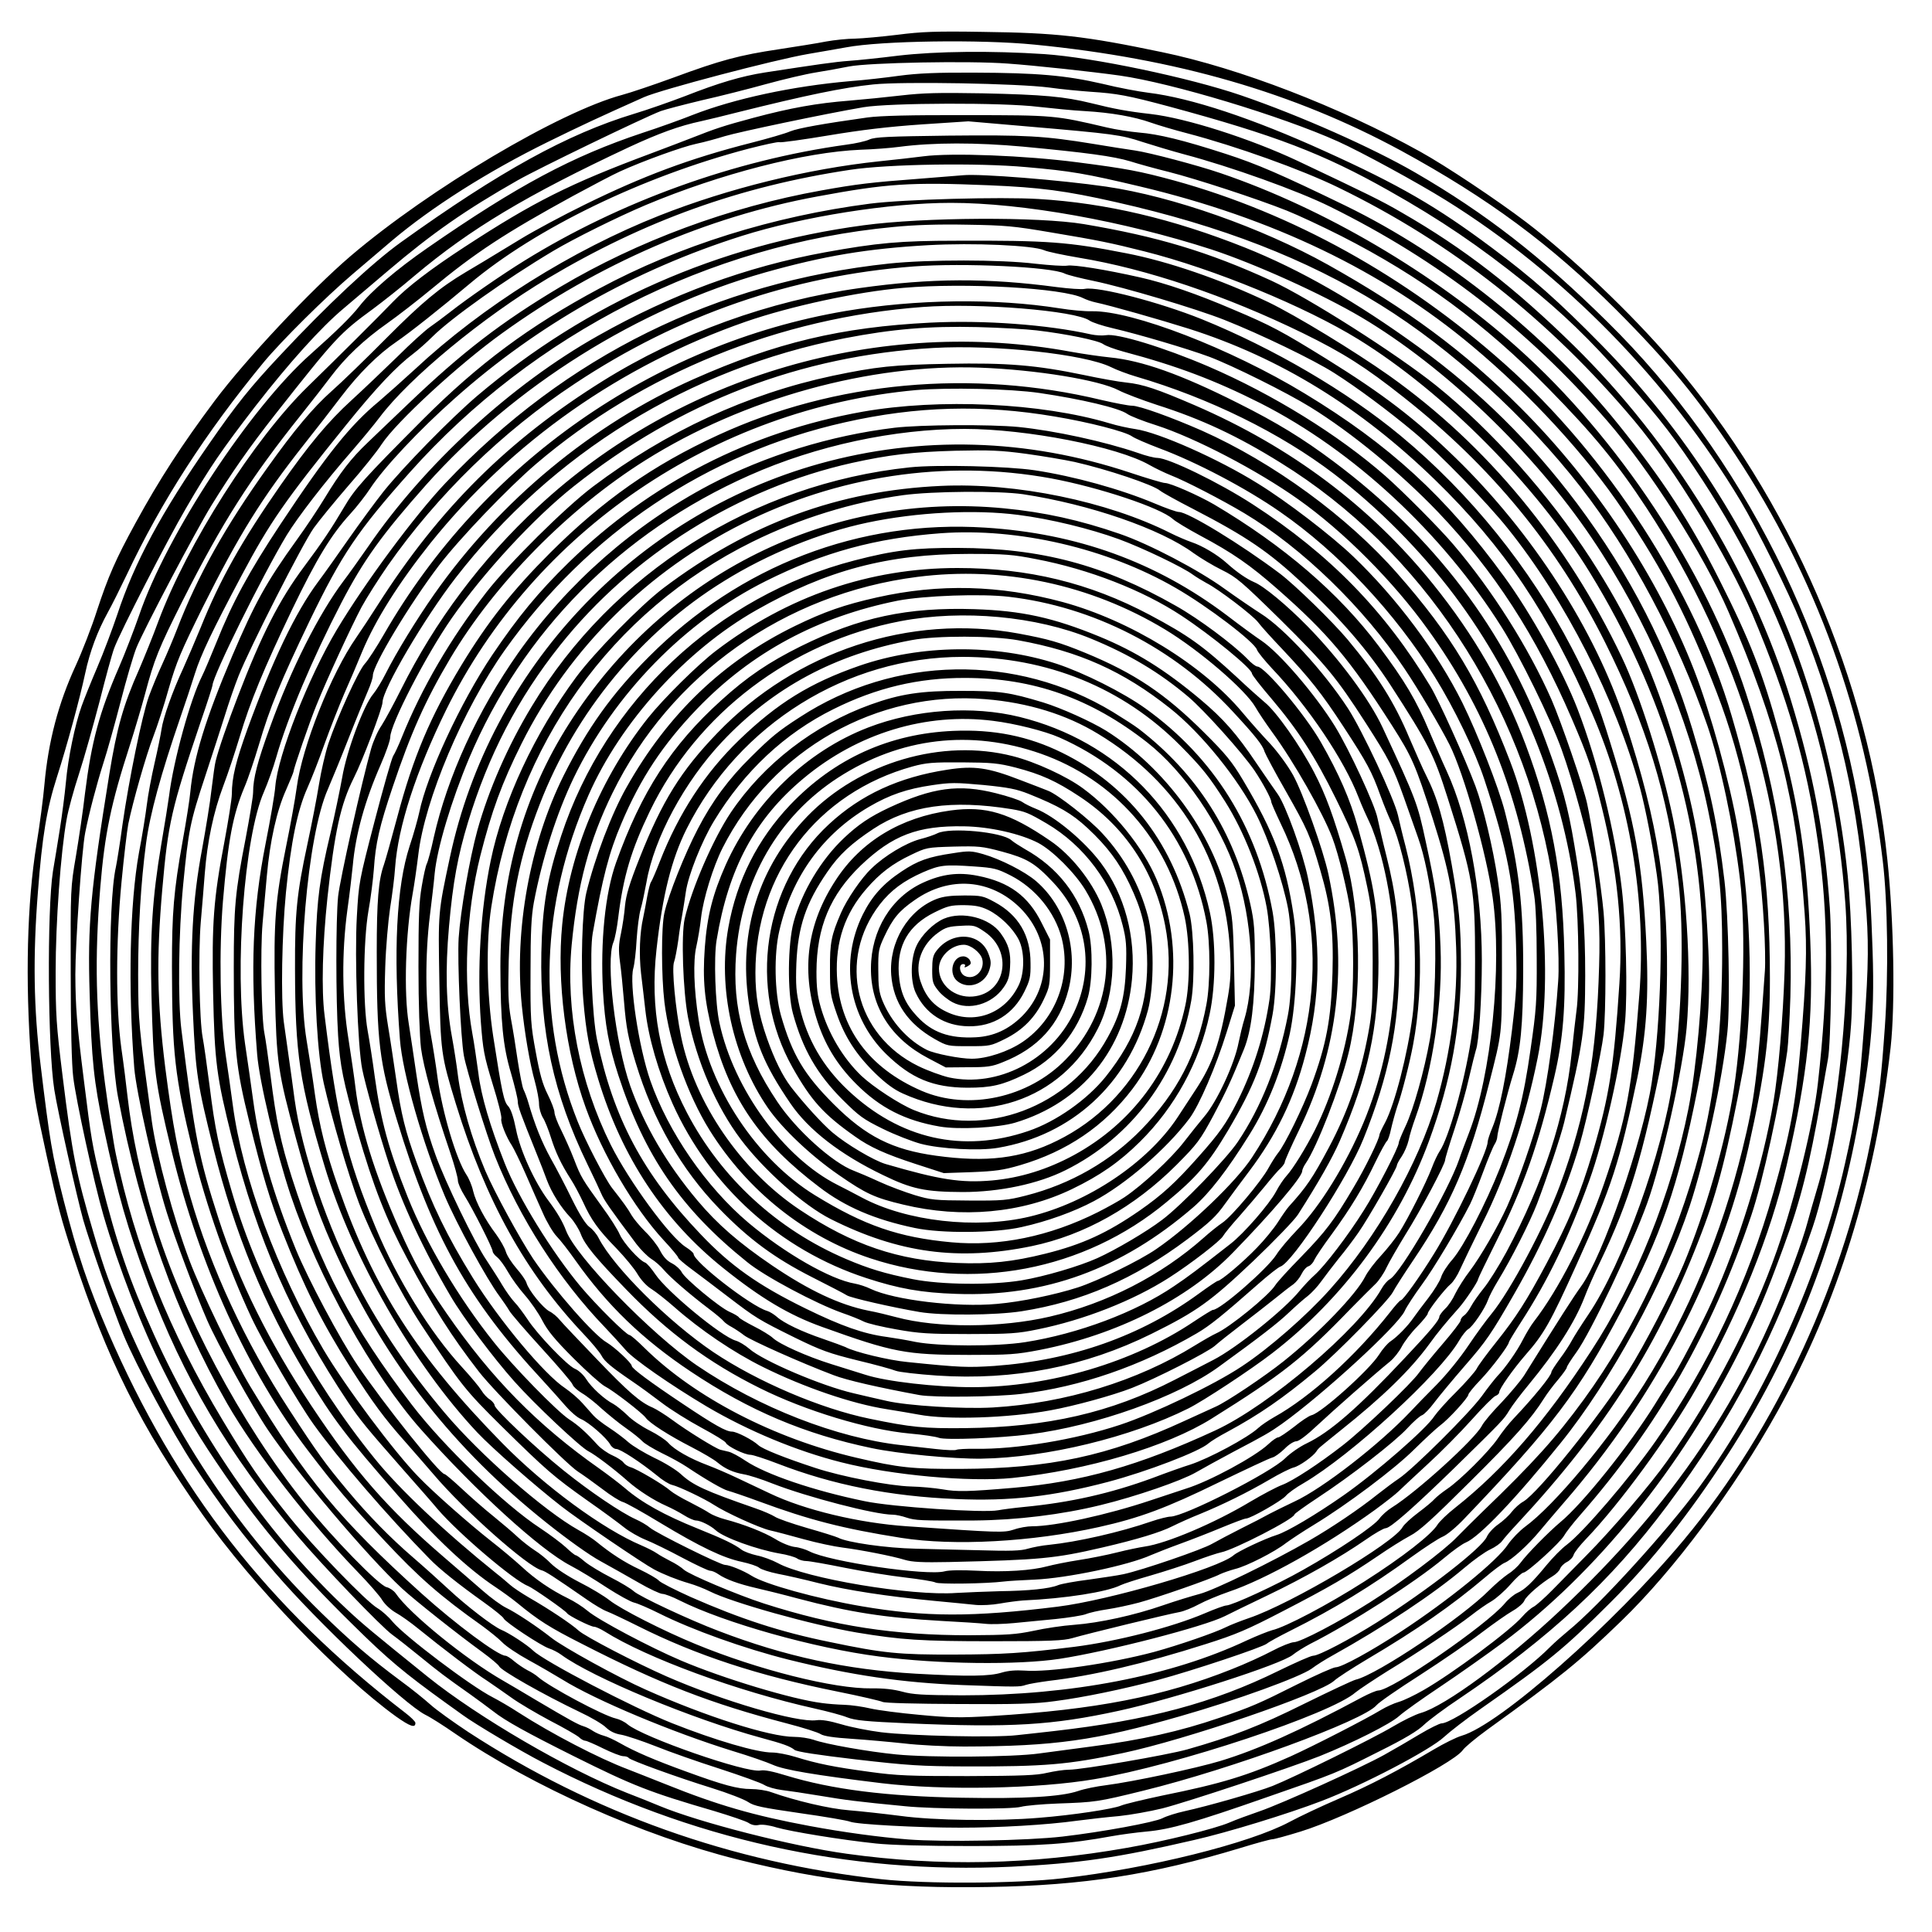 <?xml version="1.0" encoding="UTF-8" standalone="yes"?>
<svg version="1.0" xmlns="http://www.w3.org/2000/svg" width="100mm" height="100mm" viewBox="0 0 1000 1000" preserveAspectRatio="xMidYMid meet">
  <g transform="translate(0,1000) scale(0.1,-0.1)" fill="#000000" stroke="none">
    <path d="M4645 9820 c-82 -10 -181 -19 -220 -20 -38 0 -106 -7 -150 -15 -44
-9 -154 -26 -244 -40 -202 -30 -303 -57 -546 -147 -104 -38 -223 -78 -264 -89
-325 -87 -996 -485 -1406 -834 -204 -174 -544 -536 -704 -750 -169 -226 -286
-406 -410 -633 -103 -188 -141 -276 -199 -452 -27 -85 -77 -213 -110 -285 -90
-195 -142 -392 -162 -615 -6 -69 -24 -208 -41 -310 -49 -301 -59 -702 -28
-1120 12 -168 19 -211 80 -490 58 -265 75 -328 136 -515 175 -537 354 -895
672 -1345 256 -363 705 -831 1000 -1044 75 -53 102 -62 101 -33 -1 7 -24 30
-53 52 -709 545 -1186 1156 -1538 1971 -105 244 -158 402 -229 679 -61 241
-72 306 -120 704 -36 290 -40 562 -14 891 22 290 46 434 98 596 54 169 118
404 147 539 24 113 64 219 117 315 20 36 64 124 98 195 179 380 409 736 709
1100 91 110 320 337 460 456 50 43 141 120 202 172 207 175 497 359 808 512
173 85 265 128 498 232 88 39 676 194 852 224 61 10 148 26 195 34 180 34 695
42 975 14 734 -72 1342 -248 1897 -549 451 -246 773 -484 1114 -824 267 -268
422 -456 617 -751 416 -631 671 -1333 762 -2100 26 -212 30 -593 11 -860 -19
-268 -28 -341 -62 -530 -139 -769 -497 -1548 -978 -2125 -364 -436 -954 -957
-1150 -1014 -28 -8 -94 -41 -146 -72 -188 -111 -328 -184 -490 -254 -91 -39
-205 -93 -255 -120 -207 -111 -728 -241 -1175 -292 -242 -28 -706 -30 -936 -5
-778 86 -1495 342 -2140 762 -77 51 -165 114 -195 141 -30 27 -99 83 -154 123
-160 119 -260 205 -414 355 -416 408 -737 884 -1001 1486 -90 206 -118 281
-174 472 -92 310 -112 413 -162 818 -33 266 -36 319 -36 540 0 255 26 619 57
790 8 47 37 153 64 235 27 83 74 251 106 373 31 123 65 248 76 277 32 86 273
556 372 725 123 212 186 303 357 525 177 228 342 411 458 508 47 40 151 128
231 196 227 193 400 314 671 468 103 59 651 324 740 358 25 9 121 34 213 56
93 21 243 59 333 84 91 25 206 52 257 60 50 8 128 22 172 31 104 20 623 30
820 15 143 -10 437 -42 580 -62 269 -38 839 -210 1130 -341 118 -53 410 -212
558 -304 611 -380 1153 -934 1528 -1560 84 -141 250 -476 309 -624 201 -502
301 -948 341 -1510 13 -184 8 -345 -22 -700 -20 -245 -38 -366 -89 -591 -129
-576 -415 -1211 -753 -1674 -166 -227 -523 -619 -681 -747 -28 -23 -70 -60
-93 -83 -137 -139 -501 -395 -561 -395 -10 0 -61 -25 -113 -56 -51 -31 -134
-79 -184 -107 -123 -68 -529 -252 -645 -292 -52 -18 -124 -44 -158 -59 -76
-32 -333 -96 -527 -130 -498 -88 -971 -98 -1452 -31 -283 39 -763 162 -968
247 -38 16 -115 47 -170 68 -304 120 -771 392 -1031 601 -284 229 -337 273
-414 345 -396 369 -756 880 -1002 1424 -130 287 -193 471 -277 805 -43 174
-49 208 -87 515 -37 294 -43 376 -44 545 0 163 33 646 51 735 19 98 60 253 94
360 19 58 59 201 89 317 30 117 67 243 82 280 38 94 307 605 389 738 105 170
193 296 327 467 316 401 336 423 510 550 47 35 144 111 214 171 289 243 578
416 1109 665 155 72 262 111 375 135 36 8 119 28 185 45 357 89 549 129 705
145 153 16 750 5 910 -16 63 -9 160 -18 215 -22 138 -9 192 -19 405 -76 551
-149 799 -244 1139 -436 268 -151 465 -285 706 -478 192 -154 330 -287 521
-503 179 -203 258 -305 398 -520 432 -663 678 -1391 737 -2182 32 -436 -34
-1116 -146 -1484 -18 -61 -41 -140 -50 -175 -9 -35 -40 -130 -70 -210 -255
-699 -621 -1243 -1211 -1798 -272 -256 -592 -492 -719 -529 -29 -8 -94 -40
-146 -71 -102 -61 -512 -263 -622 -307 -73 -29 -333 -104 -457 -131 -41 -9
-92 -25 -113 -36 -41 -21 -311 -71 -517 -95 -181 -21 -617 -29 -799 -15 -150
12 -335 37 -512 70 -289 54 -476 108 -744 216 -77 31 -165 65 -195 77 -151 57
-395 184 -566 294 -44 29 -105 64 -134 79 -114 58 -454 315 -518 391 -20 25
-56 57 -78 70 -60 35 -335 321 -456 472 -154 193 -208 272 -345 500 -276 459
-456 907 -553 1377 -12 55 -37 222 -57 370 -48 365 -54 646 -24 1011 23 280
56 436 152 733 27 85 63 206 80 270 47 177 70 235 194 481 207 409 351 635
615 965 53 66 121 154 152 195 75 100 172 192 293 277 55 39 157 118 227 176
227 189 385 292 738 485 96 52 204 109 240 125 116 53 323 128 395 143 39 8
104 26 146 39 72 22 519 116 718 150 136 23 725 25 906 2 72 -8 180 -19 240
-22 137 -8 256 -29 343 -60 37 -13 121 -38 187 -55 255 -67 592 -188 781 -280
589 -286 1093 -684 1535 -1210 204 -243 482 -700 610 -1001 182 -432 280 -768
338 -1175 56 -381 56 -760 0 -1254 -23 -208 -119 -596 -211 -860 -127 -363
-333 -759 -568 -1091 -86 -122 -288 -358 -419 -490 -58 -59 -137 -139 -176
-179 -38 -39 -82 -78 -96 -86 -15 -7 -42 -31 -60 -52 -62 -72 -364 -296 -511
-380 -45 -26 -103 -54 -128 -61 -25 -7 -66 -26 -91 -41 -79 -48 -348 -186
-469 -241 -223 -100 -358 -141 -665 -203 -99 -21 -195 -44 -213 -52 -40 -17
-248 -49 -425 -63 -217 -18 -540 -14 -717 10 -85 11 -204 24 -265 29 -103 8
-277 49 -404 94 -24 9 -71 16 -104 16 -68 0 -143 20 -337 91 -160 58 -265 103
-340 146 -30 17 -68 35 -85 39 -16 4 -41 15 -55 24 -14 10 -36 21 -50 25 -29
9 -69 31 -245 135 -71 43 -149 88 -171 101 -191 109 -486 348 -556 452 -10 14
-31 28 -47 32 -39 8 -281 256 -424 435 -330 411 -636 987 -780 1465 -71 237
-113 434 -137 640 -6 55 -20 168 -32 250 -29 211 -29 546 1 860 12 127 28 262
35 300 23 113 92 356 130 454 19 50 56 162 80 249 40 138 62 189 175 418 188
376 305 565 525 844 59 74 145 185 192 247 90 119 193 221 286 284 70 48 223
169 380 301 343 288 896 555 1441 698 82 21 154 37 161 34 7 -3 122 13 254 35
174 29 309 45 482 57 l242 16 301 -26 c454 -39 490 -44 601 -81 56 -18 153
-47 216 -64 238 -63 588 -188 755 -271 560 -277 1018 -631 1431 -1105 225
-259 501 -693 630 -990 254 -587 354 -982 395 -1565 13 -183 8 -335 -21 -680
-26 -306 -52 -449 -141 -762 -132 -465 -334 -894 -610 -1288 -136 -194 -376
-473 -460 -536 -26 -19 -73 -67 -105 -106 -74 -90 -111 -125 -150 -143 -18 -8
-47 -32 -65 -54 -96 -114 -585 -450 -655 -451 -10 0 -48 -16 -84 -35 -330
-177 -539 -270 -731 -329 -129 -39 -454 -108 -593 -126 -49 -6 -114 -19 -145
-30 -88 -30 -277 -41 -603 -35 -390 7 -673 43 -909 115 -68 21 -112 30 -132
26 -73 -15 -609 172 -689 239 -15 13 -42 26 -60 30 -64 14 -345 164 -403 215
-11 10 -36 26 -55 35 -19 10 -50 31 -68 46 -18 16 -39 29 -46 29 -38 0 -260
165 -435 323 -427 386 -595 590 -885 1070 -85 141 -257 498 -315 652 -83 221
-170 543 -195 720 -69 503 -70 513 -71 760 0 242 14 477 41 680 20 151 76 356
177 650 25 72 59 174 76 229 31 98 89 220 242 508 146 275 224 387 541 779
154 191 260 303 348 369 25 19 69 58 98 87 96 96 383 300 627 445 104 62 331
175 478 237 384 161 821 274 1112 286 66 2 156 9 200 15 176 23 399 23 640 1
329 -31 469 -50 555 -76 41 -13 131 -38 200 -55 142 -36 454 -138 610 -200 58
-23 184 -82 281 -131 411 -209 745 -454 1075 -791 231 -235 355 -386 507 -618
486 -742 739 -1591 714 -2395 -8 -243 -32 -527 -58 -680 -55 -326 -177 -722
-319 -1034 -53 -118 -183 -365 -205 -391 -7 -8 -48 -71 -90 -140 -132 -212
-374 -514 -488 -608 -64 -54 -174 -166 -206 -210 -13 -18 -42 -45 -65 -59 -22
-15 -66 -52 -96 -82 -141 -143 -582 -439 -693 -465 -16 -4 -135 -60 -265 -124
-231 -115 -375 -171 -607 -237 -104 -29 -544 -105 -613 -105 -26 0 -76 -8
-112 -16 -53 -13 -129 -16 -410 -17 -303 0 -365 2 -510 22 -184 25 -269 42
-382 77 -42 13 -96 23 -120 23 -77 -1 -296 63 -520 152 -203 81 -661 320 -718
375 -31 30 -124 91 -165 108 -43 18 -181 124 -272 209 -43 40 -125 114 -183
164 -122 105 -235 221 -341 348 -116 139 -156 194 -303 420 -227 348 -405 732
-511 1100 -63 220 -90 360 -130 672 -42 339 -46 565 -15 920 30 343 46 415
199 868 34 98 61 183 61 188 0 46 257 566 384 777 56 92 196 274 341 440 50
58 113 134 140 170 154 205 534 518 870 719 502 299 994 476 1565 562 197 30
661 37 912 14 231 -20 310 -34 588 -100 686 -163 1256 -437 1720 -826 305
-255 591 -567 780 -849 214 -319 338 -561 486 -945 135 -349 219 -762 244
-1195 6 -96 8 -206 5 -245 -39 -559 -53 -665 -116 -923 -106 -435 -283 -858
-509 -1217 -183 -289 -465 -627 -617 -738 -28 -21 -67 -61 -87 -90 -56 -86
-309 -291 -556 -453 -156 -102 -306 -184 -337 -184 -12 0 -102 -40 -200 -89
-197 -99 -236 -116 -403 -173 -202 -69 -401 -114 -662 -148 -90 -12 -211 -28
-270 -36 -135 -19 -564 -22 -738 -5 -144 14 -366 53 -429 76 -24 8 -69 15
-100 15 -127 0 -459 106 -770 245 -142 63 -425 219 -486 267 -76 60 -185 132
-235 156 -25 12 -80 52 -122 89 -43 38 -133 115 -200 173 -293 252 -459 442
-687 785 -216 325 -376 647 -479 965 -104 322 -122 414 -193 980 -19 150 -15
502 9 750 28 286 35 323 115 565 36 110 82 251 101 312 19 62 51 155 71 205
58 146 332 685 389 765 28 39 109 138 180 220 71 81 148 177 171 213 75 115
398 413 625 576 496 358 1060 602 1630 707 361 67 480 75 890 58 262 -11 395
-28 655 -87 546 -123 985 -293 1370 -532 366 -227 753 -579 1037 -944 261
-335 501 -787 655 -1233 67 -195 135 -516 169 -795 33 -264 17 -777 -33 -1095
-41 -266 -146 -629 -259 -900 -61 -146 -204 -421 -286 -551 -157 -246 -465
-629 -543 -676 -19 -10 -45 -34 -60 -53 -14 -19 -46 -48 -70 -65 -25 -17 -51
-46 -59 -64 -24 -57 -300 -272 -567 -442 -143 -90 -303 -174 -332 -174 -12 0
-93 -36 -181 -79 -338 -166 -671 -255 -1161 -311 -55 -6 -140 -16 -190 -21
-114 -14 -551 -4 -705 15 -63 8 -155 26 -205 41 -61 18 -103 25 -130 21 -100
-13 -485 100 -775 227 -157 69 -421 206 -455 237 -37 34 -154 112 -255 170
-41 24 -86 54 -100 67 -14 12 -46 40 -72 60 -265 213 -501 435 -629 594 -333
411 -602 913 -738 1377 -69 235 -88 325 -116 550 -14 108 -30 222 -36 252 -17
88 -23 439 -10 595 7 77 16 192 21 255 13 164 45 317 95 450 24 63 62 178 85
254 54 182 125 354 272 661 127 264 203 388 301 495 33 36 80 96 104 133 69
106 255 304 438 466 428 381 929 664 1485 840 317 100 765 171 1082 171 371 0
893 -94 1348 -241 228 -75 571 -230 776 -351 430 -255 893 -698 1193 -1143
288 -426 501 -923 601 -1404 56 -267 74 -438 74 -721 1 -407 -37 -754 -115
-1049 -126 -473 -335 -919 -602 -1286 -145 -198 -258 -324 -522 -578 -44 -43
-104 -102 -133 -132 -65 -69 -287 -235 -452 -339 -159 -101 -359 -206 -393
-206 -14 0 -65 -20 -112 -45 -47 -25 -141 -68 -210 -95 -354 -141 -704 -209
-1241 -242 -165 -10 -217 -9 -375 6 -101 9 -215 24 -254 33 -38 9 -99 18 -135
19 -36 1 -87 5 -115 9 -154 19 -514 128 -730 220 -160 68 -426 209 -482 256
-26 22 -73 52 -103 66 -88 43 -170 99 -240 164 -36 33 -105 91 -155 130 -110
86 -300 253 -378 334 -127 130 -380 469 -493 660 -238 404 -420 893 -469 1265
-9 69 -26 186 -37 260 -29 196 -35 538 -14 796 27 318 51 445 111 589 19 44
52 143 75 220 57 194 112 327 262 640 167 346 249 467 519 770 642 720 1548
1180 2502 1270 109 11 236 15 383 12 196 -3 241 -7 434 -40 246 -41 313 -55
483 -98 358 -90 834 -286 1109 -456 443 -274 921 -756 1198 -1208 380 -619
581 -1291 583 -1950 0 -253 -32 -612 -74 -825 -87 -437 -274 -902 -503 -1252
-238 -365 -455 -615 -704 -812 -41 -32 -81 -71 -91 -87 -32 -52 -180 -168
-381 -296 -185 -118 -406 -235 -476 -251 -21 -6 -79 -29 -129 -52 -392 -185
-911 -285 -1475 -285 -206 1 -255 4 -310 19 -44 12 -96 18 -158 17 -195 -3
-588 96 -911 229 -168 69 -388 181 -446 227 -28 22 -97 64 -155 93 -62 32
-123 72 -148 97 -23 24 -62 55 -85 69 -23 15 -62 45 -87 68 -25 24 -81 71
-125 107 -44 35 -117 99 -162 141 -46 43 -87 78 -92 78 -25 0 -314 362 -450
563 -91 135 -258 449 -320 601 -118 290 -188 531 -220 766 -11 80 -30 215 -43
300 -55 387 -4 1069 98 1301 20 46 49 127 64 180 59 207 188 512 337 799 116
223 211 354 439 611 457 512 1095 912 1755 1099 306 86 527 123 844 141 234
13 541 -1 599 -26 17 -8 99 -25 181 -39 347 -57 761 -196 1160 -391 208 -102
323 -175 520 -331 454 -358 793 -770 1043 -1269 213 -427 324 -787 379 -1235
31 -251 19 -691 -28 -1030 -52 -373 -260 -951 -437 -1213 -38 -56 -77 -118
-87 -137 -10 -19 -37 -61 -61 -93 -24 -33 -44 -63 -44 -69 0 -18 -89 -128
-198 -243 -21 -22 -57 -67 -79 -100 -47 -69 -197 -218 -263 -262 -25 -17 -54
-40 -65 -52 -10 -12 -49 -44 -85 -71 -36 -27 -72 -60 -80 -74 -43 -81 -579
-398 -795 -471 -44 -15 -97 -36 -117 -46 -57 -29 -249 -95 -373 -129 -224 -60
-549 -107 -672 -97 -45 3 -83 0 -117 -10 -64 -20 -175 -21 -446 -6 -358 21
-676 89 -1020 221 -151 57 -411 179 -440 206 -14 13 -67 45 -118 71 -51 26
-112 63 -134 81 -22 19 -43 34 -48 34 -4 0 -27 18 -51 41 -24 22 -84 67 -134
100 -182 119 -501 425 -664 639 -307 401 -473 715 -620 1174 -58 183 -81 291
-111 531 -12 94 -26 190 -31 215 -16 75 -22 434 -10 570 6 69 16 179 22 245
16 182 52 341 99 445 22 50 40 94 40 99 0 14 84 259 118 341 52 130 182 411
233 507 27 50 89 147 136 215 257 367 593 694 968 942 536 356 1124 559 1755
607 256 19 712 -2 781 -37 14 -7 81 -24 149 -38 159 -33 529 -143 678 -202
189 -75 460 -206 567 -274 120 -76 285 -199 415 -308 129 -108 377 -363 484
-497 298 -371 560 -886 685 -1345 28 -103 66 -300 87 -450 35 -243 22 -757
-27 -1075 -46 -300 -254 -901 -366 -1054 -39 -54 -108 -161 -294 -460 -19 -29
-72 -92 -117 -140 -46 -47 -92 -101 -102 -121 -36 -69 -336 -342 -466 -423
-23 -14 -52 -40 -64 -57 -28 -39 -211 -162 -394 -265 -141 -80 -367 -184 -399
-185 -9 0 -59 -18 -110 -40 -171 -73 -456 -146 -677 -174 -269 -33 -362 -39
-619 -40 -288 -1 -369 7 -646 65 -256 52 -463 120 -720 233 -82 37 -157 75
-165 85 -9 10 -54 36 -100 58 -79 37 -148 82 -224 144 -17 14 -58 41 -91 59
-178 99 -511 391 -693 607 -183 217 -330 433 -448 658 -159 303 -291 690 -329
963 -8 61 -22 163 -31 225 -9 61 -20 141 -25 177 -16 120 -10 453 11 670 26
263 60 427 110 539 21 47 62 151 90 231 29 80 75 197 102 260 28 63 70 161 93
218 69 165 189 355 354 562 421 524 983 919 1631 1145 231 80 577 155 815 175
319 28 830 -1 931 -53 16 -8 45 -18 64 -22 76 -16 333 -89 485 -137 470 -150
885 -405 1274 -783 356 -346 588 -692 811 -1206 195 -449 283 -974 245 -1459
-38 -489 -66 -638 -184 -981 -92 -267 -233 -543 -362 -710 -15 -19 -40 -61
-57 -94 -30 -59 -91 -146 -132 -188 -11 -12 -48 -58 -80 -103 -64 -88 -353
-375 -428 -426 -26 -17 -76 -55 -112 -83 -92 -74 -239 -173 -352 -238 -193
-111 -492 -257 -568 -277 -41 -11 -127 -37 -190 -59 -150 -52 -329 -91 -460
-101 -58 -4 -152 -18 -210 -31 -92 -19 -134 -22 -335 -23 -387 0 -695 47
-1060 164 -139 45 -385 149 -415 175 -14 13 -45 33 -70 45 -25 13 -56 30 -70
40 -14 10 -50 28 -80 41 -199 84 -500 305 -719 528 -441 449 -665 798 -850
1326 -64 182 -98 318 -121 481 -11 82 -31 208 -43 279 -57 345 3 1059 110
1300 19 44 68 163 108 265 40 102 85 211 99 243 14 32 26 68 26 81 0 53 190
369 342 569 106 139 356 400 503 526 549 469 1259 757 2000 812 292 22 791
-19 864 -70 14 -10 69 -28 121 -40 133 -31 387 -106 500 -148 117 -44 401
-185 522 -260 214 -132 465 -339 659 -541 293 -307 509 -641 695 -1073 85
-198 106 -260 154 -454 82 -330 111 -624 92 -915 -28 -429 -53 -586 -136 -867
-69 -230 -124 -362 -242 -584 -103 -193 -157 -277 -259 -405 -48 -60 -94 -122
-102 -139 -9 -16 -56 -70 -105 -119 -50 -49 -100 -106 -113 -125 -42 -66 -300
-291 -471 -411 -146 -102 -292 -188 -346 -205 -61 -19 -199 -84 -223 -105 -76
-67 -644 -233 -910 -266 -443 -55 -687 -54 -1015 2 -235 40 -501 114 -570 158
-41 26 -114 56 -137 56 -24 0 -353 163 -388 192 -16 14 -51 34 -76 45 -73 33
-234 141 -372 252 -146 117 -357 317 -357 337 0 7 -11 21 -24 30 -14 8 -34 30
-44 47 -11 18 -56 72 -101 121 -164 178 -337 458 -446 721 -152 367 -199 563
-265 1100 -17 133 -11 365 15 610 37 341 68 482 136 618 45 88 149 363 149
392 0 67 217 436 379 645 501 646 1209 1082 2012 1239 247 48 439 64 689 58
118 -3 256 -11 305 -17 153 -18 319 -52 345 -71 14 -10 61 -27 105 -39 278
-74 473 -148 709 -267 481 -244 943 -673 1249 -1160 91 -144 255 -478 310
-633 59 -163 142 -469 161 -590 30 -192 39 -333 33 -530 -13 -462 -67 -767
-203 -1136 -78 -211 -257 -546 -353 -663 -26 -31 -80 -105 -121 -166 -43 -64
-111 -148 -164 -202 -50 -50 -111 -113 -136 -140 -162 -171 -455 -398 -600
-465 -47 -22 -105 -51 -130 -64 -25 -14 -90 -48 -145 -75 -55 -28 -122 -63
-150 -79 -50 -30 -366 -138 -460 -158 -27 -6 -108 -18 -179 -28 -72 -9 -144
-22 -160 -29 -44 -18 -150 -29 -301 -31 -71 -2 -173 -6 -225 -9 -231 -17 -781
75 -925 155 -28 15 -76 33 -107 39 -31 7 -67 20 -80 30 -35 27 -92 55 -229
110 -169 68 -287 133 -375 209 -27 23 -86 68 -131 100 -320 225 -558 466 -792
805 -111 160 -167 261 -246 440 -128 288 -200 522 -225 727 -6 52 -23 165 -36
250 -34 208 -36 449 -6 670 12 85 24 189 28 230 14 160 63 337 144 521 27 62
50 127 50 144 0 65 185 424 318 615 166 238 426 520 632 683 550 437 1174 677
1862 716 319 18 781 -32 918 -99 30 -15 89 -37 130 -49 379 -111 747 -292
1025 -504 228 -174 449 -397 624 -630 334 -445 559 -998 626 -1539 17 -138 20
-504 5 -608 -5 -36 -16 -135 -25 -220 -34 -330 -146 -671 -337 -1029 -40 -74
-94 -160 -119 -190 -25 -31 -54 -72 -64 -91 -10 -19 -26 -41 -36 -48 -11 -7
-19 -19 -19 -27 0 -7 -42 -62 -92 -120 -51 -59 -106 -127 -123 -150 -39 -56
-286 -291 -395 -376 -125 -97 -258 -184 -314 -205 -27 -10 -101 -49 -165 -87
-185 -111 -433 -216 -546 -232 -27 -4 -91 -17 -142 -30 -51 -13 -141 -31 -200
-40 -59 -9 -132 -24 -162 -32 -81 -22 -219 -31 -366 -23 -77 4 -144 3 -165 -3
-91 -25 -598 50 -700 103 -19 10 -54 21 -77 23 -23 3 -67 20 -100 41 -60 36
-162 76 -260 102 -31 8 -67 23 -82 33 -14 10 -60 35 -101 56 -41 20 -86 47
-100 59 -33 30 -177 115 -207 122 -13 4 -29 14 -36 24 -6 9 -32 26 -57 37 -25
11 -59 35 -75 52 -63 69 -102 104 -150 135 -63 42 -285 269 -389 399 -182 228
-350 511 -446 752 -99 248 -138 391 -170 620 -11 83 -28 191 -37 240 -25 137
-23 463 4 620 12 66 24 163 28 215 9 135 28 220 97 425 94 280 169 449 299
668 230 387 610 774 1010 1025 509 320 1162 500 1733 479 291 -11 615 -64 716
-117 30 -16 120 -50 199 -76 229 -73 416 -160 639 -299 729 -450 1252 -1241
1402 -2119 25 -146 44 -444 35 -566 -15 -226 -56 -528 -91 -665 -36 -143 -117
-375 -173 -499 -48 -106 -138 -261 -193 -334 -28 -36 -61 -89 -75 -117 -13
-29 -37 -65 -54 -80 -16 -16 -29 -34 -29 -40 0 -18 -47 -74 -178 -213 -245
-261 -388 -385 -509 -443 -36 -17 -86 -52 -111 -77 -74 -74 -523 -302 -594
-302 -13 0 -58 -11 -99 -25 -162 -56 -383 -106 -529 -121 -36 -3 -85 -13 -110
-20 -35 -11 -91 -13 -255 -8 -115 3 -262 6 -325 8 -151 3 -355 32 -402 57 -10
5 -82 28 -160 50 -79 23 -154 49 -168 59 -14 9 -59 29 -100 43 -262 91 -323
119 -387 178 -23 21 -84 59 -136 83 -51 25 -111 61 -133 80 -21 19 -67 54
-101 76 -34 22 -71 51 -81 63 -11 12 -37 41 -57 64 -20 23 -61 58 -90 78 -107
70 -342 352 -477 570 -134 217 -211 376 -291 597 -60 165 -81 252 -106 429
-12 81 -30 205 -42 275 -18 112 -20 153 -15 309 3 99 15 236 25 304 11 68 23
162 26 210 15 212 108 498 264 816 457 927 1389 1561 2433 1656 165 14 487 7
638 -15 218 -32 412 -78 454 -108 15 -11 83 -38 150 -59 202 -65 525 -234 735
-383 235 -166 494 -426 673 -676 292 -405 465 -840 549 -1375 8 -48 13 -178
13 -325 1 -224 -2 -265 -32 -472 -36 -254 -72 -392 -158 -613 -75 -189 -188
-406 -246 -474 -27 -30 -53 -71 -59 -92 -7 -21 -36 -68 -65 -106 -29 -37 -64
-84 -78 -104 -29 -42 -82 -97 -119 -122 -15 -10 -42 -41 -60 -70 -51 -79 -296
-299 -348 -312 -14 -3 -55 -31 -92 -61 -38 -29 -74 -54 -82 -54 -7 0 -30 -16
-50 -35 -69 -65 -306 -193 -426 -230 -30 -10 -112 -37 -184 -61 -224 -75 -495
-134 -613 -134 -24 0 -66 -7 -94 -17 -53 -17 -74 -16 -554 17 -248 17 -529 84
-709 170 -44 21 -119 56 -167 79 -48 23 -118 53 -155 67 -91 34 -172 80 -203
115 -14 16 -58 45 -98 65 -40 20 -92 55 -115 79 -24 23 -56 49 -72 58 -47 24
-114 86 -141 129 -14 22 -40 46 -58 53 -40 17 -195 178 -246 257 -21 31 -50
71 -66 87 -16 17 -45 57 -64 89 -19 33 -57 91 -83 131 -60 88 -214 407 -262
541 -51 141 -72 232 -100 420 -13 91 -31 208 -39 260 -27 162 -17 468 20 675
8 44 21 134 29 200 33 285 232 755 448 1060 429 605 1046 1019 1760 1179 371
84 716 93 1087 30 175 -29 366 -78 400 -103 14 -10 77 -37 140 -61 191 -71
450 -207 625 -329 301 -208 597 -523 802 -855 101 -163 208 -385 256 -531 121
-367 156 -550 164 -857 5 -196 3 -239 -21 -440 -30 -244 -63 -410 -101 -503
-14 -33 -25 -67 -25 -76 0 -50 -174 -412 -278 -579 -74 -120 -160 -240 -171
-240 -5 0 -30 -28 -57 -63 -176 -224 -412 -438 -599 -542 -30 -17 -67 -42 -82
-56 -55 -51 -257 -159 -353 -190 -30 -9 -118 -40 -194 -69 -218 -80 -426 -127
-666 -150 -52 -5 -112 -13 -133 -17 -73 -15 -551 17 -692 47 -263 54 -510 138
-616 209 -34 23 -73 44 -88 47 -14 3 -33 8 -42 10 -26 7 -176 100 -250 155
-37 27 -82 55 -100 63 -65 27 -128 82 -290 251 -90 94 -176 184 -190 201 -14
18 -39 39 -56 47 -33 18 -107 108 -118 147 -4 14 -28 48 -52 75 -24 28 -49 66
-55 87 -6 20 -29 60 -50 89 -56 74 -105 165 -119 224 -6 28 -22 66 -35 85 -52
79 -124 319 -149 500 -8 63 -25 169 -37 235 -27 151 -28 405 -3 605 9 74 21
173 25 220 13 132 87 378 178 595 277 656 786 1170 1452 1465 344 153 748 240
1113 240 320 0 792 -92 957 -187 30 -17 80 -41 110 -53 75 -29 266 -128 380
-196 299 -179 619 -489 829 -804 71 -105 187 -302 234 -395 74 -148 191 -562
223 -790 50 -356 -7 -921 -123 -1220 -19 -49 -42 -110 -50 -135 -57 -166 -303
-590 -359 -621 -12 -6 -32 -29 -44 -51 -117 -208 -581 -603 -860 -732 -396
-183 -690 -266 -1045 -297 -236 -20 -290 -21 -365 -8 -41 7 -116 14 -166 15
-108 3 -358 51 -494 96 -156 51 -274 98 -295 118 -29 27 -112 70 -136 70 -31
0 -91 34 -254 143 -171 114 -265 184 -265 197 0 15 -90 98 -129 121 -66 37
-270 270 -381 433 -69 104 -201 346 -248 456 -73 173 -123 349 -142 495 -6 50
-20 140 -31 200 -30 163 -35 344 -15 569 20 229 46 368 98 539 106 350 259
643 477 917 373 469 924 813 1511 944 191 42 315 57 535 63 179 4 233 2 367
-16 87 -12 199 -31 250 -42 168 -38 407 -118 443 -149 11 -9 88 -52 170 -94
278 -144 391 -221 570 -388 195 -181 335 -344 451 -522 198 -306 225 -359 297
-586 132 -415 142 -473 142 -845 0 -231 -3 -291 -22 -413 -35 -221 -115 -503
-161 -570 -10 -15 -29 -54 -41 -87 -28 -74 -122 -261 -169 -335 -19 -30 -61
-83 -93 -118 -33 -35 -70 -84 -83 -110 -46 -91 -237 -290 -421 -437 -96 -77
-300 -214 -355 -237 -25 -11 -97 -44 -160 -73 -392 -181 -699 -246 -1155 -248
-255 -1 -321 6 -543 58 -427 100 -835 312 -1094 566 -38 38 -74 69 -80 69 -16
0 -171 154 -252 250 -148 177 -324 462 -394 640 -76 193 -122 348 -136 466 -9
65 -22 157 -31 204 -49 267 -33 624 41 920 59 233 111 375 213 580 502 1006
1638 1576 2741 1374 248 -46 566 -152 630 -210 14 -13 77 -51 140 -85 171 -91
261 -154 400 -276 264 -232 376 -365 595 -708 104 -163 121 -203 210 -480 89
-280 113 -408 122 -670 9 -261 -27 -540 -102 -799 -93 -319 -308 -699 -552
-971 -121 -135 -314 -304 -455 -397 -142 -95 -456 -245 -631 -303 -233 -77
-536 -127 -747 -124 -49 1 -93 -2 -99 -5 -6 -4 -54 -2 -108 4 -54 6 -134 15
-178 20 -333 37 -736 194 -1057 412 -237 162 -627 563 -678 698 -18 47 -46 95
-91 155 -71 94 -147 260 -168 369 -13 65 -27 106 -41 121 -22 23 -32 70 -77
360 -34 222 -38 489 -10 671 130 842 621 1529 1352 1890 245 121 518 205 779
241 154 21 495 23 621 5 344 -52 712 -179 883 -305 35 -25 101 -65 146 -87 77
-38 101 -59 304 -258 234 -232 287 -295 441 -534 120 -187 141 -227 198 -387
24 -69 57 -162 73 -207 33 -92 63 -240 80 -393 18 -153 8 -505 -19 -651 -29
-163 -85 -362 -126 -449 -19 -40 -35 -79 -35 -86 0 -23 -117 -250 -181 -350
-82 -131 -201 -286 -253 -333 -23 -20 -58 -58 -79 -83 -78 -97 -328 -297 -447
-358 -41 -21 -131 -68 -200 -103 -330 -170 -657 -245 -1086 -250 -212 -2 -277
4 -494 49 -253 52 -580 192 -807 344 -234 158 -516 439 -594 590 -10 21 -32
47 -48 58 -19 14 -50 62 -90 143 -33 68 -83 164 -111 213 -46 84 -82 173 -115
287 -7 25 -19 56 -25 68 -6 11 -19 78 -30 148 -10 70 -26 170 -36 222 -13 77
-15 133 -11 295 9 308 54 538 161 813 183 475 526 891 953 1154 226 141 500
252 743 303 255 54 555 69 780 40 166 -21 371 -71 522 -126 120 -44 333 -146
383 -184 17 -12 48 -31 70 -43 60 -30 240 -167 267 -203 12 -17 70 -81 128
-142 140 -149 200 -224 313 -397 123 -188 148 -235 191 -355 20 -55 48 -123
62 -151 32 -65 79 -252 100 -401 21 -142 24 -452 5 -593 -25 -196 -92 -455
-141 -549 -17 -31 -30 -60 -30 -64 0 -22 -75 -175 -135 -275 -101 -171 -143
-226 -270 -357 -65 -66 -125 -132 -134 -147 -34 -54 -238 -220 -307 -250 -16
-7 -65 -35 -109 -62 -297 -184 -672 -299 -1045 -321 -154 -9 -444 9 -551 34
-46 10 -122 28 -169 39 -166 38 -471 168 -542 231 -21 18 -52 37 -70 42 -74
21 -355 253 -415 342 -21 31 -45 59 -54 62 -29 10 -111 100 -131 145 -10 24
-51 89 -91 143 -103 143 -110 153 -146 247 -18 47 -49 115 -67 152 -19 37 -34
78 -34 90 0 13 -16 55 -35 93 -27 54 -41 105 -62 220 -26 140 -28 168 -27 415
0 207 4 285 17 358 43 227 118 462 207 647 210 434 576 809 995 1018 296 148
567 222 905 247 399 29 861 -78 1215 -283 167 -96 408 -280 421 -320 4 -12 39
-55 78 -97 188 -198 374 -475 447 -665 17 -44 44 -104 59 -135 15 -30 41 -107
58 -170 120 -452 86 -957 -91 -1382 -91 -216 -224 -432 -343 -554 -42 -44 -91
-101 -108 -129 -48 -74 -290 -285 -328 -285 -5 0 -50 -28 -101 -62 -312 -209
-742 -337 -1142 -338 -190 0 -447 29 -555 64 -41 13 -122 38 -179 56 -124 39
-266 102 -301 135 -14 13 -58 40 -98 60 -39 20 -75 41 -78 47 -3 5 -25 18 -48
28 -52 23 -233 173 -248 206 -7 14 -29 34 -50 45 -26 13 -45 34 -62 67 -13 26
-48 70 -76 97 -28 28 -60 66 -71 85 -19 34 -46 71 -101 141 -35 45 -139 245
-178 344 -212 531 -192 1126 56 1689 166 378 504 751 869 958 364 207 681 291
1100 291 186 0 226 -3 348 -27 273 -52 552 -161 751 -292 158 -104 366 -275
366 -300 0 -7 45 -65 100 -129 139 -164 226 -299 335 -520 103 -210 121 -262
162 -457 25 -124 27 -150 28 -383 0 -220 -3 -265 -23 -374 -41 -220 -105 -405
-204 -591 -85 -159 -114 -202 -207 -305 -10 -11 -35 -47 -56 -80 -21 -33 -70
-93 -109 -133 -72 -75 -187 -172 -203 -172 -4 0 -49 -30 -98 -66 -300 -219
-657 -345 -1058 -374 -139 -9 -175 -8 -449 20 -97 9 -276 52 -323 78 -11 5
-63 24 -115 42 -109 37 -204 82 -240 115 -14 12 -36 26 -50 30 -83 24 -380
254 -380 295 0 5 -18 21 -40 35 -83 52 -295 342 -389 530 -161 324 -234 697
-202 1035 30 311 91 540 211 785 300 613 892 1032 1578 1119 446 57 896 -39
1282 -272 179 -108 417 -313 468 -402 14 -25 53 -83 87 -130 112 -153 262
-417 311 -546 33 -87 80 -281 95 -389 17 -118 17 -405 0 -525 -28 -198 -98
-425 -186 -601 -48 -94 -111 -196 -145 -234 -15 -16 -40 -53 -55 -82 -35 -66
-168 -219 -237 -272 -169 -132 -218 -169 -291 -218 -198 -135 -497 -247 -771
-290 -147 -23 -445 -22 -566 1 -47 10 -114 21 -150 26 -120 16 -234 56 -420
147 -247 121 -389 222 -543 384 -299 313 -453 603 -537 1009 -25 121 -39 456
-22 550 51 288 84 417 148 567 99 235 216 411 394 596 280 291 623 475 1037
558 135 26 434 37 575 20 437 -51 855 -265 1158 -593 115 -124 156 -175 165
-208 5 -14 54 -107 111 -206 111 -196 125 -226 178 -409 54 -184 69 -316 63
-530 -7 -240 -32 -372 -109 -580 -45 -120 -138 -311 -173 -353 -12 -15 -34
-50 -49 -77 -37 -69 -191 -252 -239 -284 -21 -14 -65 -49 -96 -77 -221 -196
-501 -340 -798 -409 -250 -58 -581 -60 -793 -3 -41 11 -106 27 -145 34 -149
30 -307 104 -500 235 -172 117 -281 212 -384 334 -160 190 -276 389 -349 595
-77 221 -128 646 -87 743 8 19 19 77 25 128 26 212 67 350 164 551 245 507
731 875 1298 983 321 61 702 26 986 -91 197 -81 353 -174 502 -300 82 -69 281
-291 343 -382 43 -64 87 -146 87 -162 0 -6 22 -56 49 -113 264 -546 209 -1184
-148 -1727 -82 -126 -322 -356 -496 -475 -85 -59 -302 -165 -407 -199 -119
-38 -292 -74 -418 -85 -206 -19 -532 20 -654 78 -22 11 -59 23 -81 27 -126 21
-363 157 -551 315 -218 184 -415 469 -508 736 -60 173 -110 505 -88 581 6 21
14 87 17 147 4 61 13 132 21 159 8 28 21 90 30 139 39 228 197 521 391 727
265 282 587 454 983 527 128 24 416 23 550 -1 315 -57 543 -159 786 -352 162
-128 355 -367 449 -555 62 -124 136 -345 162 -482 24 -129 24 -427 -1 -552
-48 -249 -138 -475 -259 -655 -60 -89 -293 -330 -392 -404 -80 -61 -240 -155
-335 -198 -93 -42 -273 -95 -392 -115 -155 -26 -419 -23 -563 6 -146 29 -230
55 -345 104 -357 152 -648 420 -824 757 -142 272 -192 542 -158 845 31 282 78
469 156 625 272 542 830 890 1428 890 438 0 831 -160 1128 -460 112 -113 148
-158 232 -290 97 -154 181 -367 214 -545 22 -120 30 -371 15 -477 -27 -185
-82 -360 -166 -529 -59 -116 -91 -162 -204 -289 -119 -134 -188 -196 -301
-275 -169 -117 -297 -176 -489 -224 -169 -42 -289 -55 -460 -48 -301 13 -538
93 -811 275 -306 204 -545 554 -615 898 -29 143 -49 353 -36 385 5 13 15 65
22 114 6 50 16 110 21 135 4 25 13 76 18 114 12 85 82 262 146 367 155 256
366 454 619 579 221 110 439 162 680 161 354 0 652 -106 943 -334 191 -150
377 -422 461 -673 82 -246 100 -560 43 -755 -11 -35 -24 -91 -31 -125 -21
-111 -113 -309 -180 -386 -20 -24 -67 -82 -104 -130 -65 -84 -213 -222 -307
-285 -25 -17 -86 -51 -137 -77 -251 -126 -511 -179 -759 -156 -272 25 -451 87
-705 243 -303 186 -549 557 -603 910 -25 158 -29 304 -12 377 8 36 20 104 25
152 11 96 62 262 111 359 258 510 800 817 1362 770 219 -18 417 -79 581 -179
418 -252 660 -653 684 -1129 5 -101 2 -154 -11 -230 -41 -240 -79 -350 -169
-486 -33 -51 -75 -114 -93 -142 -155 -233 -463 -440 -764 -512 -276 -66 -639
-25 -870 99 -41 22 -97 51 -125 65 -278 140 -537 495 -611 838 -22 98 -30 339
-15 428 61 372 198 628 450 838 280 234 634 342 981 298 114 -14 268 -53 343
-86 408 -181 679 -519 761 -952 21 -109 21 -323 0 -432 -48 -255 -151 -454
-334 -643 -161 -166 -368 -285 -599 -344 -98 -25 -121 -27 -296 -26 -177 1
-196 3 -280 28 -49 15 -133 46 -185 70 -52 24 -111 49 -130 56 -110 41 -300
212 -397 358 -171 255 -234 482 -213 763 29 385 219 714 528 914 322 208 687
251 1049 124 381 -134 658 -449 745 -847 27 -126 29 -339 3 -457 -72 -335
-277 -610 -575 -773 -138 -75 -280 -119 -425 -132 -162 -14 -273 4 -551 85
-61 18 -203 102 -276 164 -53 45 -150 152 -214 235 -44 58 -85 141 -124 251
-43 123 -60 218 -60 340 0 512 320 932 814 1068 70 19 104 22 256 21 154 -1
187 -4 277 -27 130 -34 209 -69 331 -150 235 -155 388 -386 443 -668 87 -448
-144 -909 -559 -1113 -185 -92 -366 -114 -627 -78 -226 31 -363 100 -530 267
-153 153 -215 257 -273 460 -33 117 -37 316 -8 438 65 280 225 501 464 641
106 62 196 93 327 112 94 14 121 14 264 1 131 -13 172 -21 235 -46 157 -63
223 -101 305 -177 103 -96 163 -177 217 -289 65 -137 85 -219 91 -370 9 -243
-54 -427 -214 -628 -96 -119 -256 -232 -400 -281 -340 -116 -666 -42 -935 212
-129 122 -210 262 -249 429 -18 79 -21 113 -17 226 8 190 49 313 161 475 60
88 123 146 238 222 182 120 404 152 714 102 71 -12 88 -19 182 -74 194 -114
340 -309 394 -528 18 -71 21 -104 17 -220 -6 -151 -28 -239 -95 -360 -197
-361 -635 -525 -1002 -376 -74 30 -210 119 -272 177 -96 92 -172 220 -211 356
-17 59 -22 103 -22 183 1 231 71 398 230 551 164 156 294 206 533 202 134 -2
292 -38 385 -86 75 -40 190 -155 244 -244 175 -290 135 -635 -102 -877 -193
-199 -505 -266 -746 -162 -273 118 -425 325 -438 596 -8 176 41 321 152 449
70 81 136 131 231 176 79 38 82 39 220 43 131 3 147 2 252 -26 129 -35 170
-59 264 -159 176 -187 217 -445 107 -675 -118 -246 -393 -388 -645 -335 -39 9
-111 35 -160 59 -327 160 -420 550 -199 837 57 73 123 122 223 166 88 38 112
41 268 30 101 -7 116 -11 187 -47 128 -66 228 -189 263 -323 52 -203 -30 -421
-202 -538 -74 -50 -185 -87 -263 -87 -61 0 -193 26 -233 46 -99 50 -186 147
-230 256 -17 42 -21 74 -21 158 -1 97 2 110 31 172 44 94 76 133 157 189 180
127 395 110 547 -41 160 -160 164 -404 9 -560 -70 -69 -147 -104 -239 -109
-137 -7 -227 25 -304 108 -63 67 -88 127 -95 222 -9 147 51 250 184 316 69 34
85 38 153 38 60 -1 86 -6 126 -25 61 -30 126 -93 157 -152 32 -61 32 -174 0
-239 -72 -148 -233 -205 -375 -135 -67 32 -107 80 -133 158 -30 91 7 191 94
252 36 26 55 31 115 34 68 4 75 2 122 -30 151 -101 112 -322 -60 -336 -94 -8
-175 60 -175 145 0 62 64 123 129 123 35 0 86 -40 95 -74 15 -58 -39 -111 -89
-88 -29 13 -36 62 -9 62 8 0 12 -5 8 -11 -4 -8 0 -8 15 0 17 10 19 15 11 31
-6 11 -21 20 -34 20 -57 0 -78 -91 -30 -129 57 -45 143 -14 165 59 10 33 9 47
-5 84 -42 111 -192 118 -270 13 -17 -22 -21 -43 -21 -97 0 -61 3 -72 31 -107
16 -21 50 -48 75 -61 84 -44 203 -10 263 76 24 34 31 56 34 106 5 75 -7 118
-49 176 -57 79 -197 115 -293 75 -54 -23 -116 -84 -142 -140 -31 -65 -33 -180
-5 -242 50 -110 151 -174 275 -175 127 -2 231 63 288 179 29 59 33 76 32 148
0 143 -62 249 -186 316 -59 32 -69 34 -158 34 -68 0 -108 -5 -142 -18 -148
-57 -248 -224 -235 -394 11 -142 86 -252 225 -331 66 -37 68 -37 178 -37 107
0 112 1 185 37 93 46 158 112 202 206 30 64 32 73 32 188 l0 121 -43 85 c-69
140 -168 213 -332 245 -100 20 -185 9 -283 -36 -164 -75 -268 -246 -269 -441
-2 -200 103 -366 296 -467 l91 -48 115 1 c100 0 124 3 180 26 183 72 294 195
340 374 53 206 -14 431 -167 563 -58 50 -184 114 -274 140 -60 17 -74 18 -155
5 -130 -19 -184 -39 -268 -95 -95 -63 -153 -128 -200 -222 -121 -245 -73 -532
120 -722 130 -127 243 -174 421 -175 123 0 180 13 292 67 162 78 280 220 332
401 24 85 26 257 3 345 -47 183 -159 327 -329 422 -27 16 -59 36 -70 46 -48
43 -318 68 -383 36 -15 -8 -56 -22 -92 -31 -72 -20 -181 -85 -248 -150 -52
-48 -129 -161 -159 -231 -50 -115 -58 -155 -57 -290 0 -121 2 -137 34 -230 42
-122 102 -215 203 -313 52 -50 95 -82 140 -102 396 -179 821 -38 1009 335 95
188 102 440 18 645 -51 123 -158 257 -265 329 -210 144 -332 181 -515 156
-257 -35 -464 -160 -594 -360 -147 -224 -180 -460 -100 -716 41 -133 105 -239
206 -340 123 -123 252 -189 432 -220 98 -17 302 -6 390 20 344 103 571 380
605 741 21 221 -38 440 -162 605 -85 113 -240 242 -336 279 -25 10 -56 25 -70
35 -14 10 -75 30 -135 45 -192 49 -329 30 -553 -74 -100 -47 -160 -87 -236
-159 -118 -112 -216 -276 -259 -433 -31 -114 -33 -366 -4 -473 51 -186 124
-313 256 -446 87 -86 106 -101 210 -152 63 -31 151 -65 195 -77 101 -27 303
-38 401 -21 382 65 673 332 776 713 32 121 32 365 -1 488 -43 160 -121 302
-234 425 -65 72 -232 203 -282 222 -17 7 -82 32 -145 56 -165 64 -238 75 -377
53 -249 -38 -447 -129 -612 -282 -341 -315 -421 -848 -189 -1259 97 -172 161
-243 323 -357 78 -56 159 -92 315 -143 l145 -47 145 5 c122 5 161 10 250 36
242 71 435 202 581 394 227 300 276 727 126 1084 -70 167 -224 357 -381 472
-83 62 -248 138 -363 167 -365 94 -794 -32 -1065 -312 -251 -261 -356 -594
-303 -959 30 -205 79 -325 216 -526 94 -138 259 -265 479 -371 150 -73 219
-87 413 -88 190 0 390 42 532 113 344 171 584 495 651 878 19 110 14 357 -9
450 -96 379 -324 668 -660 833 -174 86 -355 122 -562 113 -331 -14 -616 -143
-845 -383 -169 -178 -277 -392 -320 -634 -56 -313 22 -669 205 -935 74 -107
223 -248 367 -347 140 -97 186 -118 333 -153 303 -73 613 -45 873 80 145 70
246 140 352 245 181 179 308 411 361 661 33 152 33 383 1 528 -113 508 -481
886 -984 1010 -243 60 -539 40 -783 -54 -320 -123 -593 -386 -739 -712 -67
-151 -96 -264 -108 -428 -12 -166 -2 -276 42 -443 89 -339 244 -564 549 -795
135 -104 290 -170 496 -213 137 -29 414 -27 554 5 131 29 270 79 373 134 164
87 376 270 494 427 51 68 138 270 194 450 l42 135 -5 225 c-4 199 -8 238 -31
335 -81 336 -326 671 -631 863 -78 48 -231 117 -325 146 -176 53 -224 60 -425
60 -207 1 -317 -16 -469 -71 -292 -105 -554 -307 -723 -558 -90 -134 -203
-393 -239 -550 -19 -83 -9 -374 17 -510 45 -229 147 -465 273 -632 121 -161
327 -343 466 -413 351 -176 661 -218 1040 -140 273 57 531 202 750 421 108
109 121 126 190 254 67 126 94 185 159 345 38 95 55 235 56 450 0 168 -3 209
-23 299 -84 374 -275 675 -577 908 -22 17 -83 56 -135 88 -501 303 -1129 293
-1620 -27 -112 -72 -148 -102 -253 -206 -115 -113 -201 -229 -275 -372 -67
-128 -153 -343 -173 -435 -17 -72 -16 -328 0 -462 26 -215 120 -480 234 -663
196 -314 494 -551 832 -663 525 -174 1106 -64 1533 291 156 129 216 199 319
372 137 233 186 361 230 600 23 129 23 399 0 530 -80 440 -304 799 -658 1053
-116 83 -320 185 -459 231 -319 104 -704 100 -1022 -10 -256 -89 -424 -193
-622 -384 -177 -171 -313 -379 -411 -630 -20 -52 -41 -99 -45 -105 -5 -5 -13
-39 -20 -75 -6 -36 -16 -85 -21 -110 -18 -79 -22 -189 -11 -288 7 -54 16 -138
22 -188 16 -145 68 -323 141 -486 194 -431 556 -757 1002 -903 168 -55 286
-76 465 -82 459 -17 857 128 1228 448 84 73 175 190 291 376 96 154 166 330
209 523 35 163 45 445 20 610 -40 269 -100 430 -264 705 -55 92 -87 132 -201
245 -200 199 -359 306 -614 411 -134 55 -190 71 -346 100 -561 103 -1152 -92
-1558 -515 -189 -196 -286 -353 -402 -646 -54 -136 -70 -191 -76 -248 -3 -40
-13 -105 -21 -144 -12 -55 -13 -87 -5 -147 6 -42 15 -134 21 -206 11 -134 21
-186 60 -315 91 -300 236 -553 433 -756 152 -157 286 -256 481 -355 87 -44
168 -86 180 -94 21 -13 230 -61 376 -86 113 -19 393 -17 528 4 312 49 583 167
857 372 118 89 149 118 198 187 18 25 73 100 123 166 140 186 231 373 290 599
80 302 84 578 14 919 -27 131 -115 375 -156 433 -18 25 -68 98 -111 161 -102
152 -172 231 -290 330 -184 154 -333 247 -522 325 -241 99 -403 134 -648 142
-346 11 -594 -42 -898 -192 -165 -82 -278 -158 -412 -280 -258 -233 -413 -473
-544 -839 -57 -159 -82 -409 -68 -666 10 -173 30 -282 79 -434 136 -419 326
-695 668 -969 89 -73 356 -215 492 -263 41 -14 91 -34 110 -44 19 -10 96 -28
170 -41 117 -21 167 -24 375 -24 213 0 253 3 355 24 242 49 495 149 680 267
114 73 268 192 281 217 7 12 44 58 84 102 39 44 98 114 132 155 33 41 70 84
82 94 11 11 21 25 21 31 0 7 33 82 74 166 203 420 253 852 152 1324 -27 126
-133 423 -183 513 -28 50 -78 118 -118 162 -39 41 -104 114 -144 162 -206 247
-582 477 -931 572 -327 88 -639 96 -960 24 -170 -38 -273 -74 -425 -148 -371
-181 -658 -455 -872 -835 -77 -135 -165 -367 -208 -545 -22 -90 -30 -381 -16
-553 14 -170 32 -264 77 -412 122 -404 338 -731 648 -979 196 -157 341 -243
511 -304 367 -132 433 -145 760 -145 209 0 243 2 368 26 397 78 764 262 998
503 199 204 359 392 359 422 0 7 8 26 18 40 58 84 177 390 221 567 72 289 66
734 -14 1014 -62 215 -103 328 -163 443 -71 137 -196 315 -256 363 -20 17 -85
74 -143 129 -177 163 -250 216 -453 324 -311 165 -628 242 -995 242 -454 0
-879 -146 -1250 -429 -92 -70 -270 -246 -350 -346 -245 -308 -409 -701 -445
-1070 -29 -293 18 -663 122 -949 88 -243 250 -519 402 -684 42 -45 76 -86 76
-91 0 -5 30 -31 68 -59 37 -27 122 -92 189 -143 147 -112 156 -118 350 -214
133 -65 175 -80 320 -116 93 -22 182 -47 199 -54 18 -7 114 -18 215 -25 398
-26 765 46 1109 216 236 117 305 167 527 377 109 104 213 212 231 240 108 169
177 291 217 382 146 337 200 586 200 925 -1 265 -17 375 -107 700 -40 142 -96
272 -192 440 -82 143 -290 390 -328 390 -8 0 -32 18 -53 41 -74 75 -249 206
-370 274 -373 212 -698 298 -1125 299 -226 1 -334 -12 -538 -65 -710 -184
-1287 -726 -1517 -1424 -73 -220 -98 -366 -103 -606 -8 -406 63 -733 238
-1094 32 -66 65 -136 73 -155 13 -31 44 -76 181 -259 22 -29 57 -64 77 -77 20
-12 49 -38 65 -57 32 -38 136 -128 234 -202 36 -27 70 -56 76 -64 6 -8 25 -21
42 -30 16 -9 45 -28 64 -43 32 -25 296 -143 463 -206 67 -26 234 -64 445 -103
75 -13 387 -10 525 6 305 36 619 144 910 314 68 40 129 89 321 258 51 45 101
84 111 87 63 20 350 461 430 661 131 324 185 591 185 905 1 217 -17 366 -66
560 -19 74 -39 162 -46 195 -13 68 -147 357 -221 477 -101 163 -286 379 -380
442 -26 17 -107 76 -180 132 -365 275 -773 423 -1249 453 -651 42 -1271 -196
-1741 -668 -191 -191 -318 -369 -442 -616 -174 -350 -256 -796 -216 -1191 14
-139 41 -298 68 -394 11 -41 21 -92 21 -114 0 -21 9 -53 20 -71 11 -17 29 -63
41 -101 24 -77 53 -139 103 -217 19 -29 47 -83 64 -119 41 -91 79 -144 173
-240 44 -46 93 -105 109 -133 18 -30 46 -61 72 -77 24 -15 77 -57 118 -93 135
-119 308 -236 460 -311 212 -105 460 -190 640 -218 58 -9 132 -22 165 -28 146
-28 463 -18 681 22 126 23 323 77 423 116 121 47 392 185 429 218 20 18 82 67
137 109 55 42 132 102 172 134 39 32 83 66 98 76 14 11 33 34 42 53 9 19 25
37 36 40 10 3 24 18 30 33 7 15 47 75 91 134 96 132 162 240 226 374 27 56 54
104 59 107 5 4 15 32 21 62 7 31 21 82 31 113 25 70 65 227 83 323 59 312 45
700 -39 1028 -14 52 -31 124 -39 160 -19 85 -186 442 -260 555 -125 191 -330
414 -450 489 -36 23 -120 80 -187 128 -133 97 -392 233 -544 285 -205 71 -391
112 -599 132 -898 87 -1755 -337 -2250 -1114 -236 -369 -356 -797 -356 -1259
1 -284 13 -411 55 -551 19 -66 35 -132 35 -146 0 -25 12 -58 99 -274 18 -44
41 -104 52 -134 24 -64 73 -142 122 -193 19 -21 43 -59 53 -85 21 -56 76 -123
234 -286 215 -223 429 -381 693 -512 235 -117 557 -215 776 -235 68 -6 135
-16 150 -22 33 -13 313 -2 471 18 345 44 765 194 979 350 215 156 304 225 361
279 36 34 80 73 99 87 19 15 51 49 70 76 20 28 61 81 91 119 31 37 76 97 101
133 50 71 199 332 199 347 0 6 11 27 25 47 14 21 30 58 36 84 5 26 21 78 35
116 91 253 142 601 130 886 -7 191 -24 306 -77 547 -42 195 -48 212 -223 588
-67 144 -225 357 -389 524 -106 108 -226 208 -276 228 -39 17 -89 51 -141 98
-49 44 -126 90 -183 109 -26 9 -75 30 -109 47 -325 164 -801 262 -1187 244
-531 -24 -993 -194 -1436 -528 -117 -88 -359 -335 -453 -462 -214 -289 -379
-643 -442 -949 -53 -256 -71 -563 -51 -838 11 -143 16 -172 61 -319 28 -89 48
-170 45 -179 -6 -18 26 -97 55 -140 9 -14 41 -79 70 -145 29 -66 69 -158 90
-204 20 -46 52 -100 71 -120 19 -19 63 -76 99 -127 162 -229 346 -407 595
-573 304 -203 591 -324 935 -396 141 -30 427 -57 570 -55 337 5 773 111 1071
260 78 39 324 201 434 286 365 281 655 673 811 1097 116 317 166 594 166 917
0 194 -11 306 -48 515 -42 235 -74 346 -133 463 -16 31 -54 118 -86 192 -77
184 -165 324 -320 510 -79 94 -271 281 -350 341 -202 152 -476 319 -523 319
-12 0 -68 20 -125 44 -176 74 -417 141 -622 172 -141 21 -505 30 -646 15 -809
-85 -1540 -546 -1956 -1236 -125 -206 -224 -434 -282 -642 -41 -149 -88 -422
-97 -558 -7 -120 10 -515 27 -609 13 -73 118 -413 161 -521 125 -316 332 -639
569 -885 39 -41 87 -94 106 -116 37 -46 233 -182 421 -294 214 -126 466 -231
697 -289 263 -67 663 -103 885 -81 388 40 801 163 1031 307 366 229 473 313
720 569 53 54 111 112 128 128 17 16 43 54 57 84 14 30 59 107 98 171 80 127
206 365 206 387 0 8 22 80 49 161 27 82 61 201 75 266 15 65 31 128 35 141 16
40 31 271 31 464 0 362 -70 738 -182 981 -22 47 -62 140 -90 206 -68 162 -126
259 -261 440 -206 275 -492 520 -853 734 -81 47 -226 111 -254 111 -11 0 -92
24 -182 54 -533 177 -1080 192 -1606 46 -960 -268 -1704 -1059 -1913 -2036
-62 -290 -61 -281 -55 -639 6 -373 9 -388 86 -640 154 -500 359 -870 657
-1186 44 -46 87 -98 96 -115 16 -31 51 -60 164 -137 34 -23 100 -71 147 -107
47 -36 140 -94 207 -130 67 -36 124 -71 126 -78 7 -18 97 -62 127 -62 13 0 77
-21 142 -46 285 -110 583 -169 923 -183 278 -12 499 13 787 89 200 53 472 157
519 199 11 10 56 38 100 61 164 89 284 172 450 310 113 93 385 371 405 413 9
18 57 93 107 167 194 288 288 505 390 910 69 271 66 250 67 590 1 280 -2 332
-22 469 -24 162 -75 375 -115 482 -54 144 -189 443 -233 516 -235 390 -520
683 -919 942 -174 113 -437 241 -495 241 -15 0 -60 11 -101 26 -173 59 -430
115 -618 134 -146 14 -505 12 -641 -4 -332 -40 -668 -144 -956 -295 -391 -206
-737 -510 -992 -871 -210 -299 -366 -639 -437 -955 -14 -66 -31 -127 -36 -136
-5 -9 -17 -61 -26 -116 -14 -80 -17 -156 -17 -418 0 -193 6 -360 13 -420 13
-98 65 -287 151 -540 22 -65 40 -131 40 -145 0 -14 16 -50 35 -80 41 -65 145
-270 145 -287 0 -6 10 -20 23 -30 13 -10 38 -44 56 -76 18 -32 57 -86 87 -120
30 -34 71 -93 91 -132 28 -54 66 -100 162 -196 69 -69 142 -134 161 -144 42
-21 194 -138 212 -163 20 -28 122 -93 237 -152 58 -30 118 -65 135 -80 40 -33
80 -51 136 -61 25 -4 92 -25 149 -48 180 -70 530 -161 622 -161 16 0 48 -7 71
-15 47 -15 66 -16 353 -15 218 2 449 30 653 80 181 44 418 126 492 169 36 21
124 69 195 107 160 84 188 100 250 144 216 155 598 506 635 583 10 23 51 85
89 137 62 84 189 297 250 417 12 24 42 98 67 165 25 68 52 133 60 145 8 12 14
30 14 40 0 20 52 226 81 319 40 127 52 255 53 539 1 337 -22 539 -95 825 -32
124 -142 405 -220 563 -130 261 -340 542 -565 757 -114 109 -345 286 -493 377
-203 127 -514 265 -634 282 -35 5 -95 18 -134 30 -355 106 -881 130 -1278 60
-582 -104 -1097 -368 -1519 -778 -160 -156 -265 -284 -398 -481 -164 -245
-338 -620 -378 -815 -7 -33 -29 -112 -50 -175 -68 -208 -85 -545 -50 -1000 13
-173 117 -536 232 -810 61 -144 219 -434 284 -520 18 -25 41 -58 50 -74 9 -16
85 -104 169 -196 84 -92 156 -176 159 -187 3 -10 25 -30 48 -44 23 -13 69 -49
102 -80 34 -30 90 -76 126 -101 36 -25 74 -56 85 -68 11 -12 56 -39 100 -61
44 -21 102 -53 129 -71 100 -67 189 -118 214 -124 15 -4 87 -28 160 -55 260
-96 434 -141 737 -189 273 -43 677 -21 1023 56 211 47 350 99 618 230 141 68
266 127 280 130 13 3 41 24 63 45 21 22 48 39 61 39 13 0 54 31 109 83 80 75
291 261 377 331 19 16 46 50 59 75 13 25 48 72 79 103 31 32 56 63 56 69 0 14
89 129 119 153 13 11 35 45 48 75 14 31 66 139 117 242 122 244 223 545 285
854 86 426 22 1107 -143 1535 -158 411 -303 653 -582 970 -259 296 -645 577
-1013 741 -157 69 -323 129 -361 129 -19 0 -91 14 -160 30 -670 161 -1380 96
-1983 -182 -339 -156 -596 -337 -868 -608 -197 -197 -323 -356 -462 -585 -160
-265 -248 -472 -331 -785 -30 -113 -61 -223 -69 -246 -28 -78 -37 -185 -37
-451 0 -466 13 -570 105 -872 181 -597 369 -932 755 -1347 41 -45 95 -105 119
-133 24 -28 59 -58 78 -66 41 -17 132 -97 151 -131 7 -13 21 -24 32 -24 21 0
125 -68 209 -136 29 -25 65 -47 80 -50 35 -8 167 -71 216 -103 61 -40 234
-119 290 -132 28 -6 106 -27 175 -46 69 -19 159 -38 200 -43 94 -12 260 -44
324 -64 38 -11 88 -14 230 -11 470 11 545 18 791 75 177 41 303 79 365 111 30
15 94 44 142 63 119 49 245 111 358 177 52 31 109 59 125 63 31 7 103 59 119
84 4 8 16 20 25 27 9 8 54 44 101 82 217 173 360 312 458 446 43 60 87 113
153 187 32 36 99 136 99 148 0 4 43 93 95 197 141 283 218 500 300 851 46 197
59 359 52 644 -9 412 -67 719 -200 1075 -113 300 -267 568 -479 831 -323 401
-734 710 -1233 926 -197 85 -269 109 -355 118 -41 4 -140 22 -220 39 -246 51
-397 64 -705 58 -281 -5 -370 -15 -595 -62 -442 -94 -860 -287 -1240 -573
-144 -108 -437 -399 -552 -547 -187 -241 -336 -497 -439 -753 -16 -40 -36 -83
-44 -95 -8 -13 -51 -164 -96 -337 -81 -312 -82 -317 -92 -495 -12 -207 4 -673
28 -790 15 -76 87 -333 137 -485 66 -205 184 -458 321 -690 65 -111 222 -320
329 -440 105 -118 342 -341 384 -362 34 -17 133 -92 203 -154 54 -48 137 -101
201 -129 25 -11 65 -32 89 -47 25 -16 53 -28 63 -28 23 0 76 -26 103 -51 42
-38 211 -99 330 -120 39 -6 79 -18 90 -25 11 -8 33 -14 49 -14 16 0 106 -16
200 -35 94 -19 234 -41 310 -50 76 -9 147 -20 158 -26 18 -10 264 -6 353 5 22
3 94 7 160 10 166 7 486 74 603 127 26 11 94 38 152 59 58 21 155 59 215 84
61 25 116 46 124 46 24 0 183 91 206 117 11 14 53 44 92 66 247 145 705 564
806 739 15 26 36 52 46 58 23 12 88 108 103 152 6 18 29 62 51 98 69 113 165
302 203 400 53 140 122 346 140 420 101 426 108 475 109 760 0 257 -14 432
-56 675 -33 199 -63 308 -148 538 -210 574 -579 1060 -1098 1448 -159 119
-292 201 -498 304 -294 148 -495 219 -660 235 -49 5 -139 18 -200 29 -985 183
-2027 -120 -2760 -802 -294 -273 -533 -592 -710 -947 -37 -74 -82 -157 -100
-185 -19 -27 -43 -81 -54 -120 -49 -173 -162 -679 -171 -765 -12 -120 -12
-530 0 -720 10 -158 26 -235 100 -496 83 -287 147 -451 258 -659 137 -257 227
-399 371 -585 79 -102 449 -475 511 -516 25 -16 81 -56 126 -90 44 -34 92 -64
107 -68 14 -3 102 -52 194 -108 209 -126 327 -182 422 -202 41 -9 81 -22 91
-31 9 -8 52 -22 96 -31 43 -8 140 -30 214 -49 150 -37 353 -68 595 -91 88 -8
185 -18 215 -21 30 -3 87 0 125 7 39 7 93 14 120 16 220 10 435 44 505 79 14
7 84 30 155 50 72 21 175 54 230 75 55 21 116 41 135 45 67 13 380 174 380
196 0 4 53 42 118 85 174 114 399 289 465 360 32 35 67 66 78 69 10 4 38 32
61 63 23 31 96 119 162 195 108 124 135 163 252 367 154 268 267 527 340 775
39 134 113 475 124 570 13 116 13 487 0 635 -11 123 -61 453 -85 560 -19 89
-136 428 -184 538 -119 270 -306 566 -507 802 -69 82 -262 276 -354 357 -242
212 -581 422 -915 566 -231 99 -473 173 -531 162 -18 -3 -52 -1 -76 4 -227 51
-557 75 -833 61 -461 -23 -801 -104 -1224 -292 -525 -233 -1003 -629 -1343
-1113 -94 -134 -197 -303 -252 -412 -20 -40 -49 -87 -64 -105 -49 -57 -138
-295 -161 -433 -12 -66 -39 -196 -61 -290 -55 -230 -69 -336 -76 -565 -9 -273
9 -580 42 -728 40 -177 128 -476 182 -619 72 -187 214 -464 321 -628 207 -314
228 -340 419 -529 231 -227 265 -257 444 -384 79 -55 164 -118 190 -139 25
-20 75 -49 110 -63 35 -14 121 -56 190 -93 70 -37 134 -67 143 -67 10 0 29 -8
43 -18 39 -27 106 -51 197 -72 44 -10 141 -34 215 -54 272 -72 448 -99 745
-116 99 -5 202 -12 228 -15 27 -3 92 -1 145 4 54 5 151 15 217 21 66 7 136 18
155 25 19 8 69 19 110 25 41 6 116 22 165 35 96 26 370 121 420 147 17 8 52
20 78 27 59 14 206 89 263 134 23 17 89 61 147 96 169 103 416 288 518 390 52
51 111 106 132 122 44 32 147 145 147 160 0 6 28 41 63 77 59 62 147 179 147
195 0 3 28 50 63 104 140 217 244 432 352 729 77 211 168 615 186 823 14 152
5 503 -16 686 -34 296 -125 664 -230 936 -77 199 -241 495 -379 684 -301 414
-596 684 -1034 949 -382 232 -893 429 -1100 425 -37 -1 -112 6 -167 15 -333
53 -743 48 -1110 -14 -994 -169 -1878 -788 -2387 -1672 -39 -68 -84 -137 -100
-154 -32 -34 -143 -277 -188 -412 -16 -48 -38 -143 -49 -212 -11 -69 -38 -208
-60 -310 -55 -256 -65 -355 -64 -645 1 -443 23 -588 153 -1021 142 -473 459
-1026 790 -1378 74 -79 302 -279 436 -383 90 -70 421 -295 479 -326 49 -26
119 -54 181 -72 32 -9 80 -28 108 -42 115 -58 526 -173 761 -213 230 -38 331
-45 700 -45 302 0 369 3 415 16 70 21 502 126 555 135 22 4 67 22 100 40 33
18 103 47 155 65 190 64 497 236 757 424 53 39 108 82 122 96 14 14 82 77 150
140 68 62 171 166 229 231 58 65 113 120 123 123 11 4 19 12 19 19 0 17 71
118 136 193 95 108 128 166 264 467 184 407 223 529 315 968 47 229 60 419 46
704 -20 406 -58 619 -186 1029 -64 209 -105 309 -200 492 -216 415 -524 798
-886 1098 -276 229 -659 453 -1029 603 -219 88 -534 170 -604 157 -17 -4 -83
1 -146 9 -358 48 -652 47 -1020 -5 -466 -65 -936 -235 -1330 -481 -489 -305
-846 -659 -1164 -1158 -37 -58 -87 -134 -112 -170 -130 -186 -281 -566 -308
-775 -8 -60 -33 -198 -55 -305 -56 -277 -65 -387 -58 -755 8 -365 15 -414 111
-765 76 -279 123 -411 212 -603 259 -560 601 -995 1083 -1379 112 -89 221
-167 280 -199 53 -29 141 -79 197 -111 55 -32 111 -58 123 -58 12 0 52 -15 89
-34 232 -116 697 -247 1032 -290 306 -40 718 -45 935 -12 253 39 748 167 855
221 25 13 124 61 220 107 194 93 378 198 508 288 47 33 94 60 104 60 24 0 143
105 353 309 256 251 258 253 287 301 15 25 59 83 98 130 146 177 241 326 290
452 15 40 52 125 83 188 152 318 219 539 329 1090 5 25 11 160 15 301 12 519
-42 873 -216 1405 -153 471 -479 977 -877 1364 -208 202 -373 329 -671 514
-228 141 -283 171 -480 254 -186 80 -352 137 -481 166 -181 41 -345 67 -378
61 -18 -3 -92 2 -165 10 -180 22 -555 22 -756 1 -900 -96 -1674 -478 -2297
-1136 -160 -169 -417 -516 -563 -760 -147 -247 -304 -646 -318 -810 -3 -41
-26 -174 -50 -295 -68 -344 -80 -646 -44 -1092 11 -139 97 -499 173 -728 144
-428 424 -931 676 -1215 284 -319 615 -621 772 -703 46 -24 131 -76 190 -115
59 -38 122 -73 140 -77 18 -4 76 -29 128 -55 174 -87 440 -182 670 -240 326
-81 590 -120 905 -132 279 -10 293 -10 325 1 14 5 68 14 120 21 223 26 493 89
810 190 158 50 216 75 399 170 242 125 339 182 491 285 58 40 133 87 167 105
49 25 115 85 310 279 231 229 319 328 385 433 15 24 47 67 72 96 25 30 46 59
46 65 0 5 22 40 49 77 73 100 287 551 366 770 77 212 186 699 205 910 27 309
-2 753 -71 1086 -57 275 -171 636 -264 831 -285 599 -698 1099 -1205 1459
-183 129 -482 311 -625 380 -245 117 -518 211 -735 253 -301 59 -406 67 -880
65 -291 0 -410 -11 -680 -60 -406 -74 -795 -217 -1175 -432 -448 -252 -899
-666 -1190 -1092 -44 -63 -100 -142 -126 -176 -128 -170 -272 -454 -382 -759
-65 -179 -87 -264 -87 -337 0 -21 -18 -129 -39 -240 -54 -276 -61 -355 -61
-665 0 -421 10 -514 80 -798 68 -276 109 -413 173 -575 110 -280 205 -469 353
-702 113 -178 174 -260 279 -378 41 -47 108 -123 148 -170 160 -189 489 -480
561 -498 19 -5 57 -29 236 -153 36 -25 81 -52 100 -59 19 -7 93 -42 163 -77
301 -151 622 -256 1029 -338 120 -24 226 -49 236 -54 11 -6 172 -10 393 -11
300 -2 399 1 499 15 148 19 354 62 535 110 172 46 542 169 563 188 9 8 64 38
122 67 224 112 416 229 627 382 68 49 140 96 160 104 22 9 70 49 111 92 461
482 591 655 813 1075 206 390 296 650 394 1143 58 291 71 474 55 779 -22 432
-66 682 -191 1085 -106 339 -224 591 -417 890 -215 331 -512 664 -798 894
-203 163 -660 454 -853 543 -327 150 -591 229 -971 293 -234 39 -828 36 -1140
-6 -754 -101 -1430 -400 -2000 -883 -136 -116 -381 -366 -484 -494 -43 -54
-124 -165 -181 -246 -57 -82 -128 -182 -158 -222 -118 -158 -237 -408 -366
-762 -60 -167 -81 -251 -81 -337 0 -25 -18 -137 -39 -250 -56 -293 -65 -418
-58 -778 8 -361 17 -432 98 -755 131 -523 311 -931 602 -1367 59 -88 95 -132
277 -339 74 -84 158 -179 185 -212 108 -126 396 -371 468 -398 27 -11 192
-126 202 -141 8 -13 122 -70 140 -70 9 0 33 -11 54 -24 219 -138 687 -310
1091 -400 63 -14 138 -34 165 -45 42 -16 94 -21 315 -31 534 -23 746 -10 1091
65 285 62 843 241 901 290 17 14 57 39 89 56 210 106 545 320 694 445 44 37
94 73 112 80 71 30 256 224 490 514 259 320 536 829 668 1225 80 241 171 659
196 904 15 146 6 597 -15 781 -34 286 -76 487 -166 785 -126 419 -321 799
-598 1170 -238 317 -502 578 -817 807 -325 236 -614 402 -902 517 -372 148
-718 230 -1068 251 -196 12 -699 -2 -871 -24 -502 -65 -989 -217 -1403 -440
-362 -194 -624 -389 -911 -676 -304 -305 -353 -359 -409 -455 -65 -110 -113
-182 -207 -308 -128 -171 -221 -354 -343 -672 -53 -138 -100 -273 -115 -335
-4 -14 -13 -79 -21 -145 -7 -66 -30 -205 -49 -310 -50 -265 -63 -508 -47 -857
14 -305 23 -361 106 -693 109 -437 265 -816 480 -1170 143 -236 201 -312 476
-627 194 -222 359 -377 504 -473 33 -22 83 -58 110 -80 112 -92 168 -128 340
-215 402 -206 663 -307 1056 -410 85 -22 164 -47 177 -56 16 -10 66 -18 160
-24 75 -5 198 -16 272 -24 74 -9 214 -16 310 -16 467 1 681 31 1119 157 291
83 618 202 680 246 25 19 73 49 106 67 271 151 524 319 686 456 47 40 106 82
132 94 26 12 54 32 62 44 8 11 44 53 80 91 457 492 736 932 954 1508 82 214
135 423 211 830 57 308 47 844 -25 1258 -42 242 -142 604 -227 822 -187 480
-512 972 -898 1357 -290 291 -585 509 -997 740 -344 192 -804 354 -1147 404
-233 34 -655 68 -741 59 -11 -1 -112 -9 -225 -18 -253 -19 -327 -28 -510 -61
-475 -85 -951 -262 -1350 -499 -305 -182 -507 -337 -790 -608 -74 -71 -167
-159 -205 -196 -88 -83 -145 -158 -225 -290 -34 -56 -98 -152 -143 -214 -160
-222 -218 -328 -335 -602 -138 -325 -200 -526 -217 -705 -3 -36 -21 -150 -40
-255 -46 -258 -55 -367 -55 -649 1 -450 14 -564 109 -957 65 -272 182 -602
302 -858 63 -134 242 -441 322 -553 129 -180 381 -473 600 -696 50 -52 150
-132 282 -226 53 -38 99 -75 102 -83 7 -18 191 -140 234 -155 19 -6 48 -21 64
-33 161 -118 678 -333 1035 -430 115 -31 150 -44 172 -62 11 -10 117 -26 320
-50 270 -31 332 -35 568 -36 407 -1 528 9 811 69 327 69 1019 306 1094 374 17
16 93 65 170 111 259 153 441 280 610 423 44 38 90 72 103 77 35 14 121 91
182 165 30 36 87 103 126 148 473 544 807 1187 954 1836 86 384 111 578 111
875 0 507 -52 864 -198 1360 -190 648 -643 1349 -1177 1823 -510 454 -1098
779 -1706 947 -180 49 -248 62 -504 95 -268 35 -651 50 -796 31 -47 -6 -150
-18 -230 -26 -370 -39 -780 -140 -1135 -280 -453 -179 -919 -471 -1268 -797
-60 -55 -143 -129 -185 -165 -149 -123 -270 -274 -510 -636 -163 -246 -250
-407 -331 -610 -29 -71 -62 -150 -75 -176 -60 -118 -148 -436 -171 -621 -4
-30 -22 -145 -41 -255 -45 -268 -58 -462 -50 -775 10 -391 17 -449 106 -815
143 -587 392 -1134 704 -1543 147 -193 216 -273 392 -462 181 -194 293 -292
509 -445 38 -28 86 -66 105 -86 19 -20 80 -61 135 -91 55 -30 134 -76 175
-101 172 -107 571 -274 885 -371 83 -25 175 -57 206 -71 58 -26 218 -53 564
-95 319 -38 807 -29 1100 21 426 72 1225 338 1351 449 18 15 92 64 165 110
158 96 350 224 434 289 33 26 80 59 105 73 25 15 69 54 98 87 29 34 60 61 67
61 20 0 193 158 211 192 8 15 45 63 82 105 403 460 684 952 887 1553 60 179
146 572 186 850 5 36 12 162 16 280 15 541 -59 1050 -229 1570 -208 638 -663
1326 -1183 1790 -434 388 -1001 721 -1535 903 -119 41 -369 107 -445 118 -38
5 -135 21 -215 34 -256 42 -353 47 -751 43 -311 -4 -380 -7 -409 -20 -19 -9
-73 -21 -120 -27 -579 -80 -1171 -294 -1665 -600 -117 -72 -303 -201 -385
-266 -36 -28 -83 -63 -105 -78 -22 -15 -99 -84 -170 -155 -72 -70 -178 -171
-236 -224 -120 -109 -223 -233 -368 -441 -200 -287 -313 -488 -411 -732 -29
-71 -71 -168 -92 -215 -55 -118 -104 -256 -112 -315 -4 -27 -20 -106 -36 -175
-16 -69 -34 -165 -40 -215 -6 -49 -24 -162 -41 -250 -47 -261 -57 -696 -24
-1114 10 -121 104 -542 168 -746 40 -130 154 -433 209 -558 52 -120 235 -450
314 -567 153 -227 513 -653 696 -823 69 -63 282 -232 414 -328 45 -33 84 -66
87 -73 9 -22 227 -146 417 -237 58 -27 119 -63 136 -80 21 -20 47 -33 80 -38
27 -5 108 -32 179 -60 72 -29 220 -81 330 -116 110 -36 214 -73 231 -84 18
-11 58 -22 90 -26 33 -4 122 -17 199 -30 131 -22 191 -30 440 -54 147 -15 551
-17 600 -3 22 6 108 14 190 17 196 7 205 8 445 67 455 112 1138 362 1205 442
11 14 112 84 225 156 113 73 256 171 318 219 62 47 136 99 163 114 28 16 54
39 59 52 9 24 88 92 147 127 18 11 35 28 38 39 4 10 19 26 35 34 16 8 32 25
35 37 4 13 33 50 65 83 175 183 429 530 571 780 217 381 385 798 467 1155 110
477 138 747 122 1161 -16 418 -58 699 -161 1074 -85 311 -151 480 -310 795
-151 301 -295 521 -523 804 -370 461 -892 878 -1411 1131 -334 162 -458 216
-622 269 -219 71 -347 102 -448 110 -44 4 -118 15 -165 26 -268 63 -273 64
-725 64 -295 1 -448 -3 -515 -12 -228 -32 -358 -55 -400 -72 -25 -11 -115 -37
-201 -59 -318 -81 -559 -171 -864 -321 -110 -54 -258 -133 -330 -177 -196
-119 -225 -137 -285 -172 -133 -79 -225 -155 -410 -341 -107 -108 -234 -231
-283 -274 -96 -85 -195 -203 -333 -397 -217 -303 -363 -563 -467 -834 -19 -49
-53 -130 -76 -180 -23 -49 -55 -127 -71 -171 -35 -100 -102 -425 -136 -662
-13 -97 -29 -195 -34 -219 -44 -195 -37 -940 11 -1192 115 -605 301 -1125 565
-1586 147 -255 423 -611 679 -875 56 -58 112 -122 124 -143 13 -21 43 -49 69
-64 26 -14 79 -52 117 -83 123 -100 298 -233 357 -270 31 -21 87 -60 125 -87
37 -27 127 -80 198 -118 72 -37 139 -76 151 -86 11 -11 26 -19 33 -19 7 0 49
-18 93 -40 45 -22 91 -40 104 -40 13 0 25 -4 28 -9 8 -12 250 -100 431 -156
83 -26 166 -58 187 -72 31 -21 70 -29 270 -58 128 -18 244 -38 258 -44 33 -14
350 -31 570 -31 201 0 446 14 605 36 61 8 158 19 217 24 58 6 160 24 225 40
129 33 661 210 813 270 174 70 367 167 412 208 23 21 120 90 213 152 94 63
240 166 325 229 481 359 920 900 1228 1517 87 175 134 285 223 528 90 244 134
422 195 771 14 83 30 173 35 200 17 86 23 600 10 788 -27 381 -85 692 -202
1075 -202 664 -612 1332 -1124 1834 -307 301 -568 503 -890 688 -106 62 -177
96 -540 268 -245 115 -576 221 -760 242 -116 13 -187 26 -307 56 -138 34 -246
44 -563 51 -227 4 -307 2 -420 -11 -77 -9 -198 -21 -270 -27 -165 -13 -302
-37 -496 -89 -153 -41 -195 -55 -319 -104 -36 -14 -130 -50 -210 -80 -424
-158 -608 -251 -965 -484 -175 -114 -298 -208 -371 -284 -73 -76 -287 -289
-442 -440 -277 -270 -623 -814 -772 -1213 -28 -77 -74 -189 -100 -250 -82
-184 -115 -302 -154 -541 -98 -607 -113 -776 -102 -1139 10 -343 22 -456 72
-690 76 -357 121 -513 231 -810 182 -485 415 -881 772 -1304 127 -151 434
-471 491 -512 25 -18 90 -69 145 -114 98 -80 130 -104 259 -195 35 -25 88 -64
118 -87 63 -50 174 -111 418 -233 309 -154 391 -186 727 -284 83 -25 163 -52
177 -61 16 -11 35 -15 53 -11 17 4 55 -1 93 -13 73 -21 333 -64 515 -83 76 -8
255 -13 485 -13 372 0 510 10 735 51 44 8 125 19 180 24 122 11 249 47 626
179 357 124 350 121 576 235 133 66 201 107 233 138 25 24 108 86 185 137 466
314 784 609 1073 996 344 461 563 881 755 1445 76 223 180 773 198 1045 13
188 4 555 -17 770 -40 402 -143 841 -284 1210 -214 559 -566 1107 -990 1539
-223 227 -359 348 -570 505 -284 212 -477 324 -864 499 -372 169 -691 275
-912 302 -49 6 -156 26 -237 46 -190 44 -340 57 -662 58 -194 1 -293 -3 -390
-16 -71 -10 -186 -23 -255 -28 -299 -26 -600 -91 -815 -175 -60 -24 -177 -66
-260 -93 -363 -121 -646 -272 -1112 -595 -162 -112 -293 -225 -352 -301 -42
-54 -118 -129 -253 -249 -313 -277 -747 -937 -888 -1352 -27 -77 -73 -197
-103 -266 -103 -236 -144 -390 -177 -655 -10 -89 -32 -235 -47 -325 -28 -163
-28 -166 -27 -604 0 -272 5 -478 13 -540 14 -119 107 -546 156 -714 78 -268
202 -589 312 -806 122 -243 179 -338 320 -543 189 -274 378 -495 655 -767 186
-184 269 -253 488 -411 30 -21 68 -49 85 -61 63 -46 295 -184 415 -246 760
-397 1580 -579 2426 -539 350 17 547 46 944 138 176 40 488 136 660 202 215
82 564 265 635 332 28 26 113 92 189 145 357 250 428 308 671 550 218 218 407
456 607 765 331 512 551 1063 667 1670 80 416 97 627 81 1005 -9 246 -19 357
-46 550 -140 987 -624 1951 -1326 2641 -342 337 -629 560 -993 771 -223 129
-594 294 -900 399 -268 92 -768 197 -1020 214 -273 18 -558 15 -755 -8 -96
-12 -211 -24 -255 -27 -73 -5 -168 -19 -435 -60 -122 -19 -240 -54 -413 -122
-76 -29 -195 -71 -265 -92 -346 -105 -694 -297 -1207 -665 -149 -107 -383
-326 -624 -584 -156 -166 -227 -255 -367 -457 -250 -360 -389 -618 -477 -886
-25 -74 -71 -197 -104 -274 -33 -77 -69 -167 -81 -201 -34 -95 -70 -268 -81
-394 -6 -63 -20 -171 -31 -240 -11 -69 -27 -168 -36 -220 -31 -199 -27 -916 7
-1130 17 -111 119 -565 150 -675 33 -116 160 -478 208 -594 68 -163 251 -503
364 -675 141 -214 256 -366 422 -558 219 -255 668 -679 777 -734 27 -13 96
-57 155 -98 401 -274 969 -527 1458 -650 457 -114 803 -152 1305 -143 489 8
845 64 1301 202 81 25 155 45 164 45 10 0 76 18 147 40 240 74 787 348 839
421 11 16 68 63 127 106 381 275 475 351 694 563 273 264 583 680 808 1084
312 561 507 1188 586 1886 24 221 17 646 -17 970 -97 930 -501 1865 -1118
2585 -208 243 -514 534 -750 714 -151 115 -418 293 -550 366 -418 232 -936
432 -1336 515 -402 84 -545 100 -930 105 -242 4 -315 1 -440 -15z"/>
  </g>
</svg>